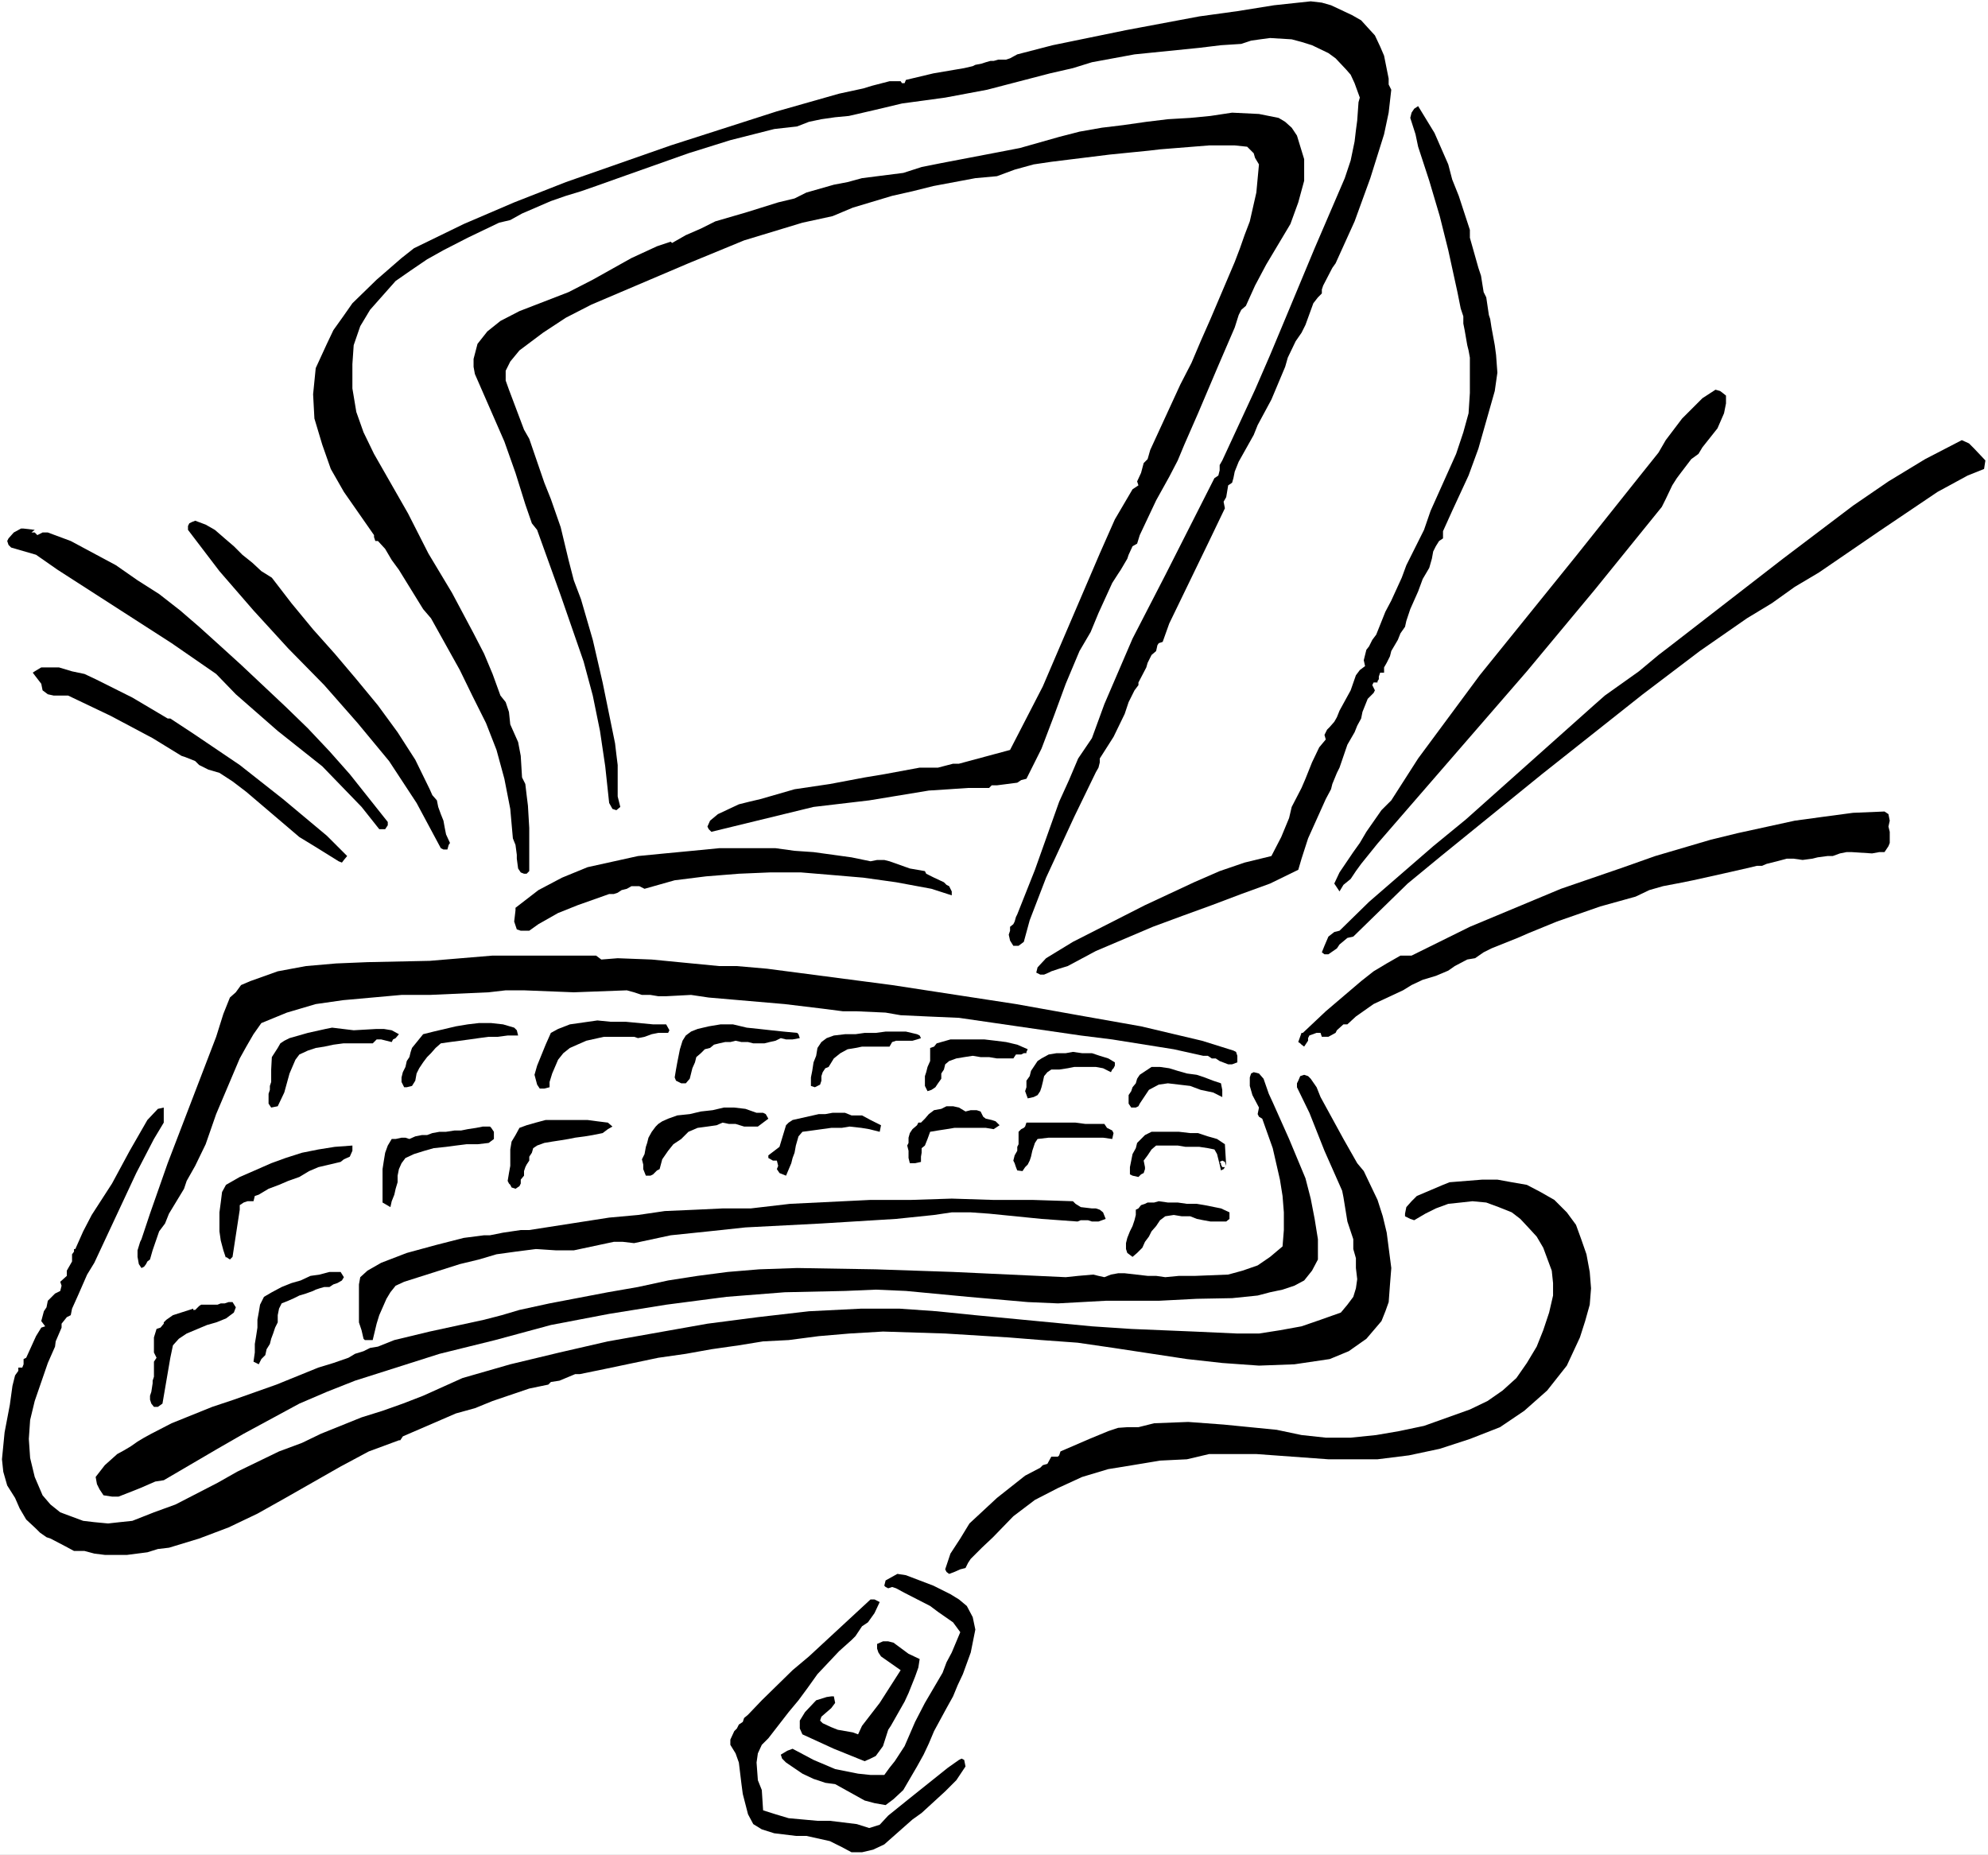 <?xml version="1.0" encoding="UTF-8" standalone="no"?>
<svg
   version="1.0"
   width="129.766mm"
   height="121.089mm"
   id="svg38"
   sodipodi:docname="Computer 54.wmf"
   xmlns:inkscape="http://www.inkscape.org/namespaces/inkscape"
   xmlns:sodipodi="http://sodipodi.sourceforge.net/DTD/sodipodi-0.dtd"
   xmlns="http://www.w3.org/2000/svg"
   xmlns:svg="http://www.w3.org/2000/svg">
  <rect width="100%" height="100%" fill="#808080" stroke="none"/>
  <sodipodi:namedview
     id="namedview38"
     pagecolor="#ffffff"
     bordercolor="#000000"
     borderopacity="0.25"
     inkscape:showpageshadow="2"
     inkscape:pageopacity="0.0"
     inkscape:pagecheckerboard="0"
     inkscape:deskcolor="#d1d1d1"
     inkscape:document-units="mm" />
  <defs
     id="defs1">
    <pattern
       id="WMFhbasepattern"
       patternUnits="userSpaceOnUse"
       width="6"
       height="6"
       x="0"
       y="0" />
  </defs>
  <path
     style="fill:#ffffff;fill-opacity:1;fill-rule:evenodd;stroke:none"
     d="M 0,457.66 H 490.455 V 0 H 0 Z"
     id="path1" />
  <path
     style="fill:#000000;fill-opacity:1;fill-rule:evenodd;stroke:none"
     d="m 4.525,337.427 h 0.97 l 0.323,-0.808 v -1.293 l 0.646,-0.323 2.424,-5.333 1.293,-2.101 0.97,-0.323 -0.97,-1.293 0.646,-2.424 0.646,-0.97 0.323,-1.616 1.778,-1.778 1.293,-0.646 0.323,-1.293 -0.323,-0.97 1.616,-1.454 v -1.293 l 1.293,-2.262 v -0.808 -0.97 l 0.485,-0.646 v -0.646 h 0.323 l 1.939,-4.363 2.101,-4.04 5.01,-7.757 4.363,-8.08 4.363,-7.595 2.586,-2.747 1.454,-0.323 v 3.717 l -2.424,4.04 -4.363,8.403 -10.342,22.14 -1.778,2.909 -2.262,5.171 -1.454,3.232 -0.323,1.616 -0.97,0.485 -1.293,1.616 v 0.97 l -1.454,3.394 -0.162,1.293 -1.778,4.04 -3.232,9.373 -1.131,4.686 -0.323,4.686 0.323,4.686 1.131,4.686 1.939,4.525 1.939,2.262 2.424,1.939 2.586,0.97 3.07,1.131 2.747,0.323 3.394,0.323 2.909,-0.323 3.07,-0.323 5.333,-2.101 5.333,-1.939 10.342,-5.333 4.848,-2.747 10.342,-5.01 5.656,-2.101 4.686,-2.262 10.019,-4.04 5.171,-1.616 5.01,-1.778 5.01,-1.939 9.696,-4.363 11.797,-3.394 12.12,-2.909 11.958,-2.747 24.563,-4.363 12.443,-1.616 12.605,-1.454 12.928,-0.646 h 9.373 l 9.211,0.646 9.534,0.97 28.765,2.747 9.696,0.646 15.514,0.646 10.666,0.485 h 5.333 l 5.171,-0.808 5.333,-0.97 4.686,-1.616 5.01,-1.778 1.616,-1.939 1.454,-1.939 0.646,-2.101 0.323,-2.262 -0.323,-2.747 v -2.424 l -0.646,-2.262 v -2.424 l -1.454,-4.363 -0.97,-5.979 -0.323,-1.616 -4.363,-9.858 -3.717,-9.373 -3.07,-6.303 v -0.97 l 0.323,-0.646 0.485,-1.131 0.97,-0.323 0.97,0.323 0.646,0.646 1.454,2.101 0.97,2.424 5.656,10.343 3.394,5.979 1.616,1.939 1.616,3.394 1.778,3.717 1.293,4.04 0.97,4.04 1.131,8.727 -0.323,4.04 -0.323,4.363 -0.808,2.262 -0.97,2.424 -3.717,4.363 -4.363,3.07 -4.686,1.939 -8.726,1.293 -8.726,0.323 -9.05,-0.646 -8.726,-0.97 -18.099,-2.747 -8.888,-1.293 -8.888,-0.646 -8.08,-0.646 -15.675,-0.97 -15.352,-0.485 -8.242,0.485 -7.595,0.646 -7.434,0.97 -6.302,0.323 -5.979,0.97 -6.787,0.97 -6.302,1.131 -6.787,0.97 -13.09,2.747 -6.302,1.293 h -1.131 l -3.878,1.616 -2.101,0.323 -0.646,0.646 -4.686,0.97 -9.05,3.07 -4.363,1.778 -4.686,1.293 -13.09,5.656 -0.646,0.97 h -0.323 l -7.434,2.747 -6.949,3.717 -13.898,7.919 -6.626,3.717 -7.11,3.394 -7.272,2.747 -7.434,2.262 -2.747,0.323 -2.586,0.808 -5.01,0.646 h -5.494 l -2.586,-0.323 -2.424,-0.646 h -1.616 -0.97 l -2.101,-1.131 -3.717,-1.939 -0.97,-0.323 L 9.858,378.151 8.888,377.182 6.464,374.919 4.848,372.172 3.717,369.586 1.778,366.516 l -0.97,-3.394 -0.323,-3.07 0.646,-6.626 1.293,-6.787 0.646,-4.686 0.323,-1.293 0.323,-1.293 0.808,-1.131 z"
     id="path2" />
  <path
     style="fill:#000000;fill-opacity:1;fill-rule:evenodd;stroke:none"
     d="m 5.818,130.414 2.747,0.323 -0.808,0.646 h 0.808 l 0.646,0.646 1.293,-0.646 h 1.293 l 5.656,2.101 11.15,5.979 5.333,3.717 5.333,3.394 5.171,4.04 4.686,4.04 5.01,4.525 5.333,4.848 10.989,10.343 5.494,5.333 5.333,5.656 5.01,5.656 9.373,11.797 V 203.62 l -0.646,0.97 h -1.454 l -4.363,-5.495 -9.696,-10.019 -10.989,-8.727 -10.342,-9.05 -4.848,-5.01 -10.989,-7.595 -28.118,-18.1 -5.333,-3.717 -6.141,-1.778 -0.646,-0.646 -0.323,-0.97 0.323,-0.646 1.293,-1.454 1.778,-0.97 z"
     id="path3" />
  <path
     style="fill:#000000;fill-opacity:1;fill-rule:evenodd;stroke:none"
     d="m 17.776,165.643 3.07,0.646 2.747,1.293 9.05,4.525 8.726,5.171 h 0.646 l 5.656,3.717 11.474,7.757 10.666,8.403 10.827,9.05 5.01,5.01 -0.808,0.97 -0.485,0.646 -0.808,-0.323 -5.979,-3.717 -3.717,-2.262 -13.09,-11.151 -3.394,-2.586 -3.232,-2.101 -2.747,-0.808 -2.262,-1.131 -0.97,-0.97 -2.424,-0.97 -0.97,-0.323 -7.11,-4.363 -10.342,-5.495 -10.504,-5.01 h -0.97 -2.586 l -1.454,-0.323 -1.293,-0.97 -0.323,-1.616 -1.616,-2.101 -0.485,-0.646 0.485,-0.323 1.616,-0.97 h 1.939 1.454 0.97 z"
     id="path4" />
  <path
     style="fill:#000000;fill-opacity:1;fill-rule:evenodd;stroke:none"
     d="m 37.33,353.749 5.01,-2.586 10.019,-4.04 5.333,-1.778 10.504,-3.717 10.342,-4.202 3.717,-1.131 3.717,-1.293 1.616,-0.97 2.101,-0.646 1.616,-0.808 1.939,-0.323 4.04,-1.616 8.726,-2.101 13.413,-2.909 4.363,-1.131 4.363,-1.293 7.434,-1.616 14.382,-2.747 7.434,-1.293 7.434,-1.616 7.272,-1.131 7.434,-0.97 7.757,-0.646 9.373,-0.323 19.392,0.323 19.069,0.646 27.795,1.293 3.07,-0.323 3.717,-0.323 1.293,0.323 1.454,0.323 1.616,-0.646 1.778,-0.323 h 1.616 l 5.656,0.646 h 2.101 l 2.262,0.323 3.394,-0.323 h 4.04 l 8.08,-0.323 3.555,-0.97 3.717,-1.293 3.07,-2.101 3.07,-2.586 0.323,-4.04 v -4.363 l -0.323,-4.04 -0.646,-4.04 -1.778,-7.757 -2.586,-7.272 -0.808,-0.485 -0.323,-0.646 0.323,-1.616 -1.616,-3.07 -0.646,-2.262 v -2.101 l 0.323,-0.97 0.646,-0.323 1.293,0.323 1.131,1.293 1.293,3.717 0.97,2.101 4.04,9.05 4.04,9.696 1.293,5.01 0.97,5.01 0.808,5.01 v 5.01 l -1.454,2.747 -1.939,2.424 -2.424,1.293 -2.909,0.97 -3.07,0.646 -3.07,0.808 -6.302,0.646 -8.726,0.162 -9.373,0.485 h -13.09 l -11.797,0.646 -7.434,-0.323 -14.706,-1.293 -15.352,-1.454 -7.434,-0.323 -7.595,0.323 -14.867,0.323 -14.382,1.131 -14.867,1.939 -14.059,2.262 -14.382,2.747 -13.736,3.717 -13.736,3.394 -20.846,6.626 -6.949,2.747 -6.787,2.909 -13.736,7.434 -6.464,3.717 -13.251,7.757 -2.101,0.323 -3.717,1.616 -1.616,0.646 -3.717,1.454 h -1.616 l -2.101,-0.323 -0.97,-1.454 -0.646,-1.293 -0.323,-1.778 2.262,-2.909 3.07,-2.747 1.778,-0.97 1.616,-0.97 1.616,-1.131 1.616,-0.97 z"
     id="path5" />
  <path
     style="fill:#000000;fill-opacity:1;fill-rule:evenodd;stroke:none"
     d="m 53.328,255.818 1.778,-5.656 1.616,-4.04 1.454,-1.293 1.293,-1.778 2.262,-0.97 6.787,-2.424 6.949,-1.293 7.434,-0.646 7.757,-0.323 15.352,-0.323 15.514,-1.293 h 25.533 l 1.293,0.97 4.04,-0.323 8.403,0.323 16.645,1.616 h 4.363 l 7.434,0.646 30.866,4.04 30.542,4.686 15.352,2.747 15.514,2.747 15.029,3.555 7.757,2.424 0.646,0.323 0.323,0.97 v 1.616 l -1.293,0.485 h -0.97 l -2.101,-0.808 -0.97,-0.646 h -0.97 l -0.97,-0.646 h -1.131 l -7.272,-1.616 -15.19,-2.424 -7.757,-0.97 -30.058,-4.363 -7.434,-0.323 -6.949,-0.323 -3.717,-0.646 -7.11,-0.323 h -3.394 l -5.01,-0.646 -9.373,-1.131 -18.746,-1.616 -4.363,-0.646 -6.141,0.323 h -1.939 l -1.939,-0.323 h -2.101 l -1.939,-0.646 -1.778,-0.485 -13.09,0.485 -12.282,-0.485 h -4.525 l -4.202,0.485 -14.544,0.646 h -6.949 l -14.382,1.293 -6.787,0.97 -7.11,2.101 -6.302,2.586 -1.939,2.747 -1.778,3.07 -1.616,2.909 -5.818,13.736 -2.586,7.434 -2.586,5.333 -2.101,3.717 -0.646,1.939 -3.717,6.141 -0.97,2.424 -1.454,1.939 -1.616,4.686 -0.646,2.262 -0.646,0.485 -0.323,0.646 -0.485,0.646 -0.646,0.323 -0.646,-0.97 -0.323,-1.778 v -1.616 l 0.646,-2.101 0.323,-0.646 2.101,-6.303 4.363,-12.443 z"
     id="path6" />
  <path
     style="fill:#000000;fill-opacity:1;fill-rule:evenodd;stroke:none"
     d="m 38.622,335.003 -0.646,-1.293 v -1.131 -0.97 -0.97 -0.646 l 0.646,-2.101 0.97,-0.323 0.808,-0.97 v -0.323 l 0.646,-0.646 1.616,-1.131 4.04,-1.293 0.97,-0.323 v 0.323 h 0.485 l 0.97,-0.97 0.485,-0.323 h 2.101 0.97 0.97 l 0.808,-0.323 h 0.97 l 0.97,-0.323 h 0.97 l 0.808,1.293 -0.485,1.293 -1.939,1.454 -2.424,0.97 -2.262,0.646 -5.01,2.101 -1.939,1.293 -1.454,1.616 -0.646,3.07 -1.939,11.312 -1.131,0.808 h -0.97 l -0.646,-0.808 -0.323,-0.97 v -0.97 l 0.323,-0.97 0.323,-2.101 v -0.646 l 0.323,-0.97 v -2.747 -0.97 z"
     id="path7" />
  <path
     style="fill:#000000;fill-opacity:1;fill-rule:evenodd;stroke:none"
     d="m 48.157,128.475 2.586,0.97 2.262,1.293 2.424,2.101 2.262,1.939 2.101,2.101 2.424,1.939 2.262,2.101 2.586,1.616 4.848,6.303 5.333,6.464 5.333,5.979 5.333,6.303 5.333,6.464 4.848,6.626 4.363,6.787 3.555,7.272 0.646,1.454 1.131,1.293 0.323,1.616 0.646,1.778 0.646,1.616 0.323,1.778 0.323,1.616 0.97,2.101 -0.323,0.485 -0.323,1.131 h -0.97 l -0.646,-0.323 -5.979,-11.151 -6.787,-10.343 -7.757,-9.373 -8.242,-9.373 -8.888,-9.05 -8.565,-9.373 -8.403,-9.696 -7.757,-10.181 v -0.97 l 0.323,-0.646 0.646,-0.323 z"
     id="path8" />
  <path
     style="fill:#000000;fill-opacity:1;fill-rule:evenodd;stroke:none"
     d="m 55.752,292.34 3.394,-1.939 3.717,-1.616 4.04,-1.778 3.555,-1.293 4.04,-1.293 4.04,-0.808 4.04,-0.646 4.363,-0.323 v 1.293 l -0.646,1.454 -1.454,0.646 -0.808,0.646 -2.747,0.646 -2.747,0.646 -2.262,0.97 -2.424,1.454 -2.747,0.97 -2.262,0.97 -2.586,0.97 -2.424,1.454 -0.97,0.323 -0.323,1.293 h -1.454 l -0.97,0.323 -0.97,0.646 v 1.131 l -1.778,11.635 -0.323,0.323 -0.323,0.323 -0.97,-0.646 v 0.323 l -0.646,-1.939 -0.646,-2.424 -0.323,-2.262 v -2.424 -2.262 l 0.323,-2.424 0.323,-2.586 z"
     id="path9" />
  <path
     style="fill:#000000;fill-opacity:1;fill-rule:evenodd;stroke:none"
     d="m 65.125,319.974 1.939,-1.131 2.424,-1.293 2.424,-0.97 2.262,-0.646 2.424,-1.131 2.262,-0.323 2.424,-0.646 h 2.747 l 0.808,1.293 -0.485,0.808 -1.131,0.646 -0.97,0.323 -0.97,0.646 H 79.992 l -1.131,0.323 -0.97,0.323 -0.646,0.323 -1.778,0.646 -1.616,0.485 -1.293,0.646 -1.454,0.646 -1.616,0.646 -0.646,1.293 -0.323,1.616 v 1.778 l -0.646,1.293 -0.485,1.454 -0.485,1.293 -0.323,1.293 -0.808,1.293 -0.323,1.454 -0.97,0.97 -0.646,1.293 -1.293,-0.646 0.323,-2.262 v -2.101 l 0.323,-1.939 0.323,-2.101 v -1.939 l 0.323,-1.778 0.323,-1.939 z"
     id="path10" />
  <path
     style="fill:#000000;fill-opacity:1;fill-rule:evenodd;stroke:none"
     d="m 71.427,256.141 4.525,-1.293 4.363,-0.97 1.616,-0.323 5.333,0.646 5.656,-0.323 h 1.778 l 1.939,0.323 1.778,0.97 -0.808,0.97 -0.646,0.323 -0.323,0.646 -1.293,-0.323 -1.293,-0.323 h -1.131 l -0.97,0.97 h -7.272 l -2.424,0.323 -2.262,0.485 -2.101,0.323 -1.939,0.646 -2.101,0.97 -0.97,1.293 -1.454,3.394 -1.293,4.686 -1.616,3.394 -1.616,0.323 -0.646,-0.97 v -0.97 -1.454 l 0.323,-0.97 v -0.97 l 0.323,-0.97 v -3.07 l 0.162,-3.07 1.454,-2.262 0.646,-1.131 0.97,-0.646 z"
     id="path11" />
  <path
     style="fill:#000000;fill-opacity:1;fill-rule:evenodd;stroke:none"
     d="m 102.131,61.248 12.282,-5.979 12.443,-5.333 12.766,-5.01 25.856,-9.05 26.179,-8.403 15.352,-4.363 5.979,-1.293 2.101,-0.646 4.363,-1.131 h 2.747 l 0.323,0.485 h 0.646 l 0.323,-0.808 6.787,-1.616 7.595,-1.293 2.101,-0.485 0.646,-0.323 1.616,-0.323 0.97,-0.323 1.131,-0.323 h 0.808 l 1.131,-0.323 h 1.939 l 0.97,-0.323 1.778,-0.97 8.726,-2.262 18.099,-3.717 18.099,-3.394 9.373,-1.293 9.05,-1.454 9.05,-0.97 2.747,0.323 2.262,0.646 5.171,2.424 2.262,1.293 1.616,1.778 1.778,1.939 1.293,2.747 0.97,2.262 1.131,5.656 v 1.454 l 0.646,1.293 -0.646,5.656 -1.131,5.333 -3.394,10.827 -3.878,10.666 -4.686,10.343 -0.808,1.131 -2.262,4.363 -0.323,0.97 v 0.97 l -0.97,0.97 -1.131,1.454 -1.939,5.333 -0.97,1.939 -1.454,2.101 -1.939,4.04 -0.646,2.262 -3.394,8.08 -3.394,6.303 -0.97,2.424 -3.717,6.626 -0.97,2.424 -0.323,1.616 -0.323,1.131 -0.97,0.646 -0.485,2.909 -0.646,1.131 0.323,1.616 -3.878,8.08 -9.858,20.362 -1.616,4.525 -0.97,0.323 -0.323,0.485 -0.323,1.454 -1.131,0.97 -0.97,1.939 -0.323,1.131 -1.939,3.717 v 0.646 l -0.97,1.293 -1.454,2.909 -0.97,2.909 -2.747,5.656 -3.394,5.333 v 0.97 l -0.323,1.293 -0.646,1.131 -5.333,10.989 -6.949,15.029 -4.04,10.504 -1.454,5.333 -1.293,0.97 h -1.293 l -0.808,-1.293 -0.323,-1.454 0.323,-0.97 v -0.97 l 0.808,-0.646 0.323,-0.646 0.323,-1.131 0.323,-0.646 4.363,-10.989 5.979,-16.807 2.424,-5.333 2.262,-5.333 3.394,-5.01 3.07,-8.403 6.949,-16.16 8.08,-15.675 12.12,-23.917 0.97,-0.646 0.323,-1.293 v -1.293 l 0.646,-1.131 8.08,-17.453 3.717,-8.565 3.717,-8.888 7.272,-17.453 7.434,-17.292 1.454,-4.363 0.97,-4.686 0.323,-2.747 0.323,-2.424 0.323,-4.525 0.323,-1.131 -1.293,-3.555 -0.97,-2.101 -1.131,-1.293 -2.586,-2.747 -1.778,-1.293 -4.04,-1.939 -2.586,-0.808 -2.424,-0.646 -5.333,-0.323 -2.424,0.323 -2.262,0.323 -2.424,0.808 -5.01,0.323 -5.333,0.646 -15.998,1.616 -10.504,1.939 -4.686,1.454 -5.656,1.293 -15.514,4.04 -10.342,1.939 -10.666,1.454 -6.787,1.616 -6.302,1.454 -3.394,0.323 -3.394,0.485 -3.07,0.646 -2.909,1.131 -5.656,0.646 -10.827,2.747 -10.342,3.232 -15.514,5.495 -7.272,2.586 -3.717,1.293 -3.717,1.131 -3.717,1.293 -7.11,3.07 -2.909,1.616 -2.747,0.646 -3.717,1.778 -4.04,1.939 -5.979,3.07 -4.04,2.262 -4.04,2.747 -3.717,2.586 -6.302,7.111 -2.424,4.04 -1.616,4.686 -0.323,4.686 v 5.979 l 0.97,5.818 1.778,5.01 2.586,5.333 8.403,14.706 5.01,9.858 5.818,9.696 5.333,10.019 2.586,5.01 2.101,5.01 1.939,5.333 1.293,1.616 0.808,2.424 0.323,3.07 1.939,4.363 0.646,3.394 0.323,5.333 0.808,1.616 0.323,2.747 0.323,2.586 0.323,5.495 v 10.666 l -0.646,0.646 h -0.646 l -0.808,-0.323 -0.646,-0.97 -0.323,-2.424 v -0.97 l -0.323,-2.424 -0.646,-1.616 -0.646,-7.272 -1.454,-7.434 -1.939,-7.111 -2.586,-6.626 -3.394,-6.787 -3.07,-6.303 -7.11,-12.767 -1.939,-2.262 -5.979,-9.696 -1.778,-2.424 -1.616,-2.747 -1.778,-1.939 h -0.646 l -0.323,-0.97 v -0.485 l -3.717,-5.333 -3.717,-5.333 -3.232,-5.656 -2.101,-5.979 -1.939,-6.464 -0.323,-5.979 0.646,-6.464 2.747,-5.979 1.616,-3.394 2.424,-3.394 2.262,-3.232 5.979,-5.818 6.141,-5.333 z"
     id="path12" />
  <path
     style="fill:#000000;fill-opacity:1;fill-rule:evenodd;stroke:none"
     d="m 90.657,313.51 3.394,-1.939 6.302,-2.424 7.11,-1.939 6.949,-1.778 5.01,-0.646 h 1.454 l 1.616,-0.323 1.616,-0.323 4.363,-0.646 h 2.101 l 19.715,-3.07 7.11,-0.646 6.626,-0.97 7.434,-0.323 6.787,-0.323 h 6.949 l 9.696,-1.131 19.877,-0.97 h 10.019 l 10.019,-0.323 10.181,0.323 h 9.696 l 10.019,0.323 0.646,0.646 1.293,0.808 2.747,0.323 h 0.97 l 0.97,0.323 0.808,0.646 0.646,1.616 -1.778,0.646 h -1.616 l -0.97,-0.323 h -1.778 l -0.808,0.323 -8.888,-0.646 -12.928,-1.293 -4.525,-0.323 h -4.686 l -4.363,0.646 -9.373,0.97 -18.422,1.131 -18.746,0.97 -9.05,0.97 -9.373,0.97 -9.05,1.939 -2.747,-0.323 h -2.262 l -9.858,2.101 h -4.363 l -5.01,-0.323 -5.01,0.646 -4.686,0.646 -4.363,1.293 -4.686,1.131 -13.736,4.363 -2.101,0.97 -1.293,1.616 -0.97,1.616 -1.778,4.04 -0.646,2.101 -0.97,4.04 h -0.646 -0.646 -0.646 l -0.323,-0.323 -0.485,-2.101 -0.646,-1.939 v -3.394 -5.979 l 0.323,-1.778 z"
     id="path13" />
  <path
     style="fill:#000000;fill-opacity:1;fill-rule:evenodd;stroke:none"
     d="m 96.637,281.028 h 0.97 l 1.454,-0.323 h 0.97 l 0.97,0.323 1.454,-0.646 1.616,-0.323 h 1.293 l 1.293,-0.485 1.778,-0.323 h 1.616 l 2.101,-0.323 h 1.616 l 1.616,-0.323 2.101,-0.323 1.616,-0.323 h 1.778 l 0.323,0.323 0.646,0.97 v 0.808 0.97 l -1.293,0.97 -2.747,0.323 h -2.747 l -2.586,0.323 -2.424,0.323 -3.07,0.323 -2.262,0.646 -2.586,0.808 -2.101,0.97 -0.97,1.293 -0.646,1.454 -0.323,1.616 v 1.616 l -0.485,1.616 -0.323,1.454 -0.646,1.616 -0.323,1.454 -1.939,-1.131 v -2.262 -2.101 -1.939 -1.939 l 0.323,-2.101 0.323,-1.939 0.646,-1.778 z"
     id="path14" />
  <path
     style="fill:#000000;fill-opacity:1;fill-rule:evenodd;stroke:none"
     d="m 104.393,255.171 2.586,-0.646 2.747,-0.646 2.747,-0.646 2.909,-0.485 2.747,-0.323 h 3.07 l 2.909,0.323 2.747,0.808 0.646,0.646 0.323,1.293 h -2.586 l -2.424,0.323 h -2.262 l -2.424,0.323 -2.262,0.323 -2.424,0.323 -2.424,0.323 -2.262,0.323 -1.293,1.131 -1.131,1.293 -0.97,0.97 -0.97,1.293 -0.97,1.454 -0.646,1.293 -0.323,1.778 -0.808,1.293 -1.293,0.323 h -0.646 l -0.646,-1.293 v -1.131 l 0.323,-1.293 0.646,-1.293 0.323,-1.454 0.646,-0.97 0.323,-1.293 0.323,-0.97 z"
     id="path15" />
  <path
     style="fill:#000000;fill-opacity:1;fill-rule:evenodd;stroke:none"
     d="m 140.269,72.075 5.979,-3.07 9.534,-5.333 6.302,-2.909 3.394,-1.131 0.323,0.323 3.394,-1.939 3.717,-1.616 3.555,-1.778 7.757,-2.262 7.757,-2.424 4.04,-0.97 2.909,-1.454 6.787,-1.939 3.394,-0.646 3.555,-0.97 10.181,-1.293 4.525,-1.454 4.848,-0.97 14.382,-2.747 5.01,-0.97 9.696,-2.747 5.01,-1.293 5.494,-0.97 5.333,-0.646 5.656,-0.808 5.333,-0.646 5.494,-0.323 5.01,-0.485 5.333,-0.808 6.626,0.323 4.848,0.97 1.616,0.97 1.616,1.454 1.293,1.939 1.778,5.818 v 5.333 l -1.454,5.333 -1.939,5.333 -5.979,10.019 -2.747,5.171 -2.262,5.01 -1.131,0.97 -0.646,1.293 -0.97,3.07 -4.04,9.373 -5.01,11.797 -3.394,7.757 -1.616,3.878 -2.101,4.04 -3.232,5.818 -4.04,8.565 -0.646,2.101 -1.131,0.646 -0.97,2.101 -0.323,0.97 -1.616,2.747 -0.646,0.97 -1.454,2.262 -3.394,7.434 -1.939,4.686 -2.747,4.686 -3.394,8.08 -2.909,7.919 -3.07,8.08 -3.717,7.434 -1.293,0.323 -0.97,0.646 -5.01,0.646 h -1.293 l -0.646,0.646 h -5.171 l -4.686,0.323 -5.01,0.323 -14.706,2.424 -13.736,1.616 -25.21,6.141 -0.646,-0.646 -0.323,-0.646 0.646,-1.454 1.939,-1.616 5.171,-2.424 2.586,-0.646 2.747,-0.646 8.403,-2.424 8.726,-1.293 8.565,-1.616 4.848,-0.808 4.363,-0.808 4.363,-0.808 h 4.525 l 3.717,-0.97 h 1.454 l 12.605,-3.394 8.08,-15.675 14.059,-32.805 3.717,-8.403 4.363,-7.434 1.454,-0.97 -0.323,-0.97 0.97,-2.101 0.646,-2.424 0.97,-0.97 0.646,-2.262 7.434,-16.16 2.747,-5.333 2.262,-5.333 2.424,-5.495 5.979,-14.059 1.293,-3.394 1.131,-3.232 1.293,-3.394 1.616,-7.111 0.646,-6.949 -0.97,-1.616 -0.323,-1.131 -0.646,-0.646 -0.97,-0.97 -3.07,-0.323 h -6.302 l -12.12,0.97 -2.747,0.323 -9.696,0.97 -14.382,1.778 -4.363,0.646 -4.686,1.293 -4.363,1.616 -5.333,0.485 -10.342,1.939 -5.171,1.293 -5.01,1.131 -9.696,2.909 -5.01,2.101 -7.434,1.616 -14.382,4.363 -13.736,5.656 -23.917,10.181 -6.302,3.232 -5.656,3.717 -5.818,4.363 -2.262,2.747 -1.131,2.262 v 2.424 l 0.808,2.262 3.717,9.858 1.293,2.262 3.717,10.827 1.616,4.04 2.424,6.949 1.939,8.08 1.293,5.01 1.778,4.686 2.909,10.019 2.424,10.504 3.07,15.029 0.323,2.747 0.323,2.586 v 7.757 l 0.646,2.586 -0.97,0.808 -0.97,-0.323 -0.808,-1.454 -0.97,-9.05 -1.293,-8.727 -1.778,-8.727 -2.262,-8.403 -5.656,-16.322 -5.818,-16.16 -1.293,-1.616 -1.616,-4.686 -2.424,-7.757 -2.747,-7.757 -7.272,-16.645 -0.323,-1.778 v -1.939 l 0.97,-3.717 2.424,-3.07 3.232,-2.586 4.686,-2.424 z"
     id="path16" />
  <path
     style="fill:#000000;fill-opacity:1;fill-rule:evenodd;stroke:none"
     d="m 129.926,277.634 2.262,-0.646 2.424,-0.646 h 2.586 2.747 2.262 2.747 l 2.424,0.323 2.586,0.323 1.131,0.97 -1.131,0.646 -1.293,0.97 -2.424,0.485 -1.939,0.323 -2.424,0.323 -1.616,0.323 -1.939,0.323 -2.101,0.323 -1.939,0.323 -1.778,0.646 -0.97,0.646 -0.323,1.131 -0.646,0.97 v 0.97 l -0.646,0.97 -0.323,0.646 -0.323,0.97 v 1.131 l -0.808,0.97 v 0.97 l -0.323,0.646 -0.97,0.646 -0.97,-0.323 -0.323,-0.646 -0.323,-0.323 -0.323,-0.646 0.323,-1.939 0.323,-1.778 v -1.939 -2.101 l 0.323,-1.939 0.97,-1.616 0.97,-1.778 z"
     id="path17" />
  <path
     style="fill:#000000;fill-opacity:1;fill-rule:evenodd;stroke:none"
     d="m 127.179,223.982 5.656,-4.363 5.818,-3.07 6.302,-2.586 12.443,-2.747 6.626,-0.646 6.787,-0.646 6.626,-0.646 h 13.898 l 4.686,0.646 4.686,0.323 9.373,1.293 4.686,0.97 1.616,-0.323 h 1.778 l 1.293,0.323 5.01,1.778 3.717,0.646 0.323,0.646 1.939,0.97 2.424,1.131 0.646,0.646 0.646,0.323 0.646,1.293 v 0.97 l -5.01,-1.616 -8.726,-1.616 -8.08,-1.131 -7.595,-0.646 -7.757,-0.646 h -7.757 l -7.595,0.323 -8.08,0.646 -7.757,0.97 -7.434,2.101 -1.293,-0.646 h -1.293 -0.646 l -1.131,0.646 -1.293,0.323 -0.97,0.646 -0.97,0.323 h -1.131 l -7.757,2.747 -4.848,1.939 -4.848,2.747 -2.262,1.616 h -2.101 l -0.97,-0.323 -0.646,-1.939 0.323,-2.747 z"
     id="path18" />
  <path
     style="fill:#000000;fill-opacity:1;fill-rule:evenodd;stroke:none"
     d="m 137.683,253.879 2.909,-1.131 6.787,-0.97 3.232,0.323 h 3.717 l 6.787,0.646 h 3.232 l 0.808,1.454 -0.323,0.646 h -1.131 -0.323 -0.646 -0.323 l -1.616,0.323 -1.778,0.646 -1.616,0.323 -0.97,-0.323 h -4.686 -2.747 l -4.363,0.97 -4.04,1.778 -1.616,1.293 -1.293,1.616 -1.454,3.394 -0.646,2.101 v 1.293 l -1.293,0.323 h -1.131 l -0.646,-0.97 -0.646,-2.424 0.646,-2.262 2.101,-5.171 1.293,-2.909 z"
     id="path19" />
  <path
     style="fill:#000000;fill-opacity:1;fill-rule:evenodd;stroke:none"
     d="m 164.832,276.018 2.262,-0.808 3.07,-0.323 2.747,-0.646 2.909,-0.323 2.747,-0.646 h 2.586 l 2.747,0.323 2.747,0.97 h 0.646 0.97 l 0.646,0.323 0.646,1.131 -1.293,0.97 -1.293,0.97 h -1.778 -1.616 l -2.101,-0.646 h -1.616 l -1.616,-0.323 -1.454,0.646 -2.262,0.323 -2.424,0.323 -2.262,0.97 -1.778,1.778 -1.939,1.293 -1.293,1.616 -1.454,2.101 -0.646,2.424 -0.646,0.323 -0.97,0.97 -0.646,0.323 h -1.131 l -0.646,-1.616 v -1.131 l -0.323,-1.293 0.646,-1.293 0.323,-1.778 0.323,-0.97 0.323,-1.293 0.808,-1.454 0.97,-1.293 0.646,-0.646 0.97,-0.646 z"
     id="path20" />
  <path
     style="fill:#000000;fill-opacity:1;fill-rule:evenodd;stroke:none"
     d="m 172.104,253.879 2.747,-0.646 2.909,-0.485 h 3.07 l 3.394,0.808 3.07,0.323 2.909,0.323 3.07,0.323 3.394,0.323 0.323,0.323 0.323,0.97 -1.778,0.323 h -1.616 l -1.293,-0.323 -1.293,0.646 -1.454,0.323 -1.293,0.323 h -1.293 -1.454 l -1.293,-0.323 h -1.616 l -1.454,-0.323 -1.293,0.323 h -1.293 l -1.454,0.323 -1.293,0.323 -0.97,0.808 -1.293,0.323 -0.97,0.97 -1.131,0.97 -0.323,1.293 -0.646,1.454 -0.323,1.293 -0.323,1.293 -0.97,1.131 h -1.131 l -0.646,-0.323 -0.646,-0.323 -0.323,-0.808 0.323,-1.939 0.323,-1.778 0.323,-1.616 0.323,-1.616 0.646,-2.101 0.808,-1.293 1.293,-0.97 z"
     id="path21" />
  <path
     style="fill:#000000;fill-opacity:1;fill-rule:evenodd;stroke:none"
     d="m 184.547,423.077 3.394,-3.555 7.595,-7.434 4.04,-3.394 15.19,-14.059 h 0.97 l 1.293,0.646 -1.293,2.747 -1.616,2.262 -1.454,0.97 -1.616,2.424 -0.97,0.97 -3.07,2.747 -5.333,5.656 -2.424,3.394 -2.262,3.07 -2.424,2.909 -5.01,6.464 -1.616,1.616 -0.97,2.101 -0.323,2.262 0.323,4.363 0.97,2.424 0.323,5.01 3.07,0.97 3.232,0.97 7.11,0.646 h 3.07 l 6.626,0.808 3.07,0.97 2.586,-0.808 2.101,-2.262 5.01,-4.04 9.696,-7.757 2.747,-1.939 0.646,-0.323 0.646,0.323 0.323,1.616 -2.262,3.394 -2.747,2.747 -5.818,5.333 -2.262,1.616 -6.949,6.141 -2.747,1.293 -2.747,0.646 h -2.586 l -2.424,-1.293 -2.909,-1.454 -5.818,-1.293 h -2.586 l -5.333,-0.646 -3.07,-0.97 -2.101,-1.293 -1.293,-2.424 -1.293,-5.01 -0.323,-2.424 -0.646,-5.333 -0.808,-2.262 -1.293,-2.101 v -1.293 l 0.97,-2.101 0.646,-0.646 0.485,-0.97 0.97,-0.646 0.323,-0.97 z"
     id="path22" />
  <path
     style="fill:#000000;fill-opacity:1;fill-rule:evenodd;stroke:none"
     d="m 192.304,282.967 1.616,-5.333 0.646,-0.646 0.97,-0.646 6.464,-1.454 h 1.616 l 1.778,-0.323 h 1.616 1.454 l 1.616,0.646 h 1.939 0.646 l 2.101,1.131 2.586,1.293 -0.323,1.616 -2.586,-0.646 -1.939,-0.323 -2.909,-0.323 -1.939,0.323 h -2.586 l -4.686,0.646 -2.424,0.323 -0.97,1.131 -0.646,2.262 -0.323,1.778 -0.485,1.293 -0.323,1.293 -1.293,3.07 -1.616,-0.646 -0.646,-0.97 0.323,-0.808 -0.323,-1.293 h -0.97 l -1.131,-0.646 V 285.068 Z"
     id="path23" />
  <path
     style="fill:#000000;fill-opacity:1;fill-rule:evenodd;stroke:none"
     d="m 195.536,431.48 5.171,2.747 5.333,2.262 5.656,1.131 3.07,0.323 h 3.394 l 1.293,-1.778 1.293,-1.616 2.424,-3.717 2.586,-5.979 2.424,-4.686 4.363,-7.434 0.97,-2.586 1.293,-2.424 2.101,-5.01 -1.778,-2.424 -3.717,-2.586 -1.939,-1.454 -6.302,-3.232 -2.101,-1.131 -0.97,-0.323 -0.97,0.323 -0.646,-0.323 -0.323,-0.323 0.323,-1.293 2.909,-1.616 2.101,0.323 6.787,2.586 4.202,2.101 2.101,1.293 1.939,1.616 1.454,2.747 0.646,3.07 -1.131,5.656 -1.939,5.333 -1.293,2.747 -1.131,2.747 -1.616,2.909 -3.07,5.656 -1.293,3.07 -1.293,2.747 -1.616,2.909 -3.394,5.818 -2.424,2.262 -1.939,1.454 -2.747,-0.485 -2.424,-0.646 -7.272,-4.04 -2.424,-0.323 -2.909,-0.97 -2.747,-1.293 -4.04,-2.747 -0.97,-0.97 -0.323,-0.97 1.616,-0.97 z"
     id="path24" />
  <path
     style="fill:#000000;fill-opacity:1;fill-rule:evenodd;stroke:none"
     d="m 203.939,418.714 1.131,-0.162 h 0.646 l 0.323,1.616 -0.97,1.293 -2.424,2.101 -0.323,0.97 0.646,0.646 2.101,0.97 1.616,0.646 3.717,0.646 1.293,0.485 0.97,-2.101 4.363,-5.656 5.171,-8.08 -4.848,-3.394 -0.646,-0.97 -0.323,-0.97 v -1.131 l 1.454,-0.646 h 1.293 l 1.293,0.323 3.717,2.747 2.747,1.293 -0.323,2.101 -0.808,2.262 -1.616,4.04 -0.97,2.101 -3.394,5.979 -0.646,0.97 -1.293,4.04 -1.778,2.424 -1.293,0.646 -1.454,0.646 -7.595,-3.07 -7.757,-3.555 -0.646,-1.454 v -0.97 -0.97 l 1.293,-2.101 2.747,-2.909 z"
     id="path25" />
  <path
     style="fill:#000000;fill-opacity:1;fill-rule:evenodd;stroke:none"
     d="m 205.717,255.495 2.747,-0.323 h 2.586 l 2.262,-0.323 h 2.747 l 2.424,-0.323 h 2.586 2.424 l 2.747,0.646 0.646,0.323 0.323,0.646 -0.97,0.323 -1.131,0.323 h -0.97 -0.97 -0.97 -1.131 l -0.97,0.323 -0.646,1.131 h -2.424 -1.939 -2.424 l -1.616,0.323 -1.939,0.323 -1.778,0.97 -1.616,1.293 -1.293,2.101 -0.808,0.323 -0.646,0.97 -0.323,0.97 v 1.131 l -0.323,0.97 -0.646,0.323 -0.646,0.323 -0.97,-0.323 v -2.101 l 0.323,-1.616 0.323,-2.101 0.646,-1.616 0.323,-1.939 0.97,-1.454 1.293,-0.97 z"
     id="path26" />
  <path
     style="fill:#000000;fill-opacity:1;fill-rule:evenodd;stroke:none"
     d="m 227.209,276.988 0.97,-0.97 0.97,-1.131 1.293,-0.97 1.778,-0.323 1.293,-0.646 h 1.616 l 1.454,0.323 1.616,0.97 1.293,-0.323 h 1.454 l 0.97,0.323 0.646,1.293 0.646,0.485 1.454,0.323 0.97,0.323 0.97,0.97 -1.454,0.97 -1.939,-0.323 h -1.939 -2.101 -1.616 -2.101 l -1.939,0.323 -2.101,0.323 -1.939,0.323 -0.646,1.778 -0.646,1.616 -0.808,0.646 v 1.131 l -0.162,0.97 v 1.293 l -1.454,0.323 h -1.293 l -0.323,-1.293 v -1.778 l -0.323,-1.293 0.323,-0.646 v -1.293 l 0.323,-1.131 0.646,-0.97 1.131,-0.97 0.323,-0.646 z"
     id="path27" />
  <path
     style="fill:#000000;fill-opacity:1;fill-rule:evenodd;stroke:none"
     d="m 232.219,257.111 2.262,-0.646 h 3.07 2.747 2.586 l 2.747,0.323 2.586,0.323 2.747,0.646 2.586,1.131 -0.323,0.646 v 0.323 h -0.646 l -0.646,0.323 h -1.293 l -0.646,0.97 h -1.939 -2.101 l -1.939,-0.323 h -2.101 l -1.939,-0.323 -2.101,0.323 -1.939,0.323 -1.778,0.646 -0.97,0.808 -0.323,1.293 -0.646,0.97 v 1.293 l -0.808,1.131 -0.646,0.97 -0.97,0.646 -0.97,0.323 -0.646,-1.293 v -1.293 -1.131 l 0.323,-0.97 0.323,-1.293 0.646,-1.454 v -0.97 -0.97 -1.293 l 0.97,-0.323 0.646,-0.808 z"
     id="path28" />
  <path
     style="fill:#000000;fill-opacity:1;fill-rule:evenodd;stroke:none"
     d="m 256.621,362.153 0.646,-0.646 1.131,-0.323 0.97,-1.778 h 0.646 0.97 l 0.323,-0.323 0.323,-0.97 7.11,-3.07 4.686,-1.939 2.424,-0.808 2.262,-0.162 h 2.747 l 3.878,-0.97 8.403,-0.323 8.726,0.646 13.09,1.293 6.141,1.293 5.979,0.646 h 6.141 l 6.302,-0.646 5.656,-0.97 6.141,-1.293 11.312,-4.04 4.363,-2.101 3.717,-2.586 3.394,-3.07 2.586,-3.717 2.424,-4.04 1.616,-4.04 1.454,-4.363 0.97,-4.202 v -3.07 l -0.323,-3.07 -2.101,-5.656 -1.616,-2.747 -1.778,-1.939 -2.262,-2.424 -2.101,-1.616 -3.232,-1.293 -3.07,-1.131 -3.394,-0.323 -2.909,0.323 -3.07,0.323 -3.07,1.131 -2.586,1.293 -2.747,1.616 -0.97,-0.323 -0.646,-0.323 -0.646,-0.323 v -0.646 l 0.323,-1.616 1.293,-1.454 1.293,-1.293 6.464,-2.747 1.616,-0.646 4.04,-0.323 4.04,-0.323 h 3.717 l 3.555,0.646 3.717,0.646 3.394,1.778 3.394,1.939 3.07,3.07 2.262,3.07 1.293,3.555 1.293,3.717 0.808,4.363 0.323,4.04 -0.323,4.04 -1.131,4.04 -1.293,4.04 -3.232,6.949 -4.848,6.141 -5.656,5.01 -5.979,4.04 -7.434,2.909 -7.434,2.424 -7.595,1.616 -7.757,0.97 h -6.302 -5.818 l -17.776,-1.293 h -5.979 -5.656 l -5.494,1.293 -6.626,0.323 -6.787,1.131 -5.979,0.97 -6.464,1.939 -5.979,2.747 -5.656,2.909 -5.333,4.04 -5.01,5.171 -2.747,2.586 -2.747,2.747 -0.646,0.97 -0.646,1.293 -1.293,0.323 -1.454,0.646 -1.293,0.485 -0.646,-0.485 -0.323,-0.646 1.293,-3.878 2.424,-3.717 2.262,-3.717 6.787,-6.303 6.949,-5.495 z"
     id="path29" />
  <path
     style="fill:#000000;fill-opacity:1;fill-rule:evenodd;stroke:none"
     d="m 251.934,278.604 0.646,-0.323 0.323,-0.323 0.323,-0.97 h 0.808 2.262 2.424 1.939 2.747 1.939 l 2.424,0.323 h 2.262 2.424 l 0.646,0.97 1.293,0.646 0.323,0.646 -0.323,1.454 -2.262,-0.323 h -2.101 -2.262 -2.424 -1.939 -2.424 -2.262 l -2.747,0.323 -0.646,0.97 -0.323,0.97 -0.323,0.97 -0.323,1.454 -0.323,0.97 -0.485,0.97 -0.646,0.646 -0.646,0.97 -1.293,-0.162 -0.323,-0.808 -0.323,-0.97 -0.323,-0.646 0.323,-1.293 0.646,-1.131 v -0.97 l 0.323,-0.646 v -0.97 -0.97 -1.131 z"
     id="path30" />
  <path
     style="fill:#000000;fill-opacity:1;fill-rule:evenodd;stroke:none"
     d="m 258.721,260.181 1.939,-0.323 h 2.262 l 1.778,-0.323 2.262,0.323 h 2.424 l 1.939,0.646 2.101,0.646 1.616,0.97 v 0.808 l -0.323,0.646 -0.323,0.323 -0.323,0.646 -1.939,-0.97 -1.778,-0.323 h -1.616 -1.778 -1.939 l -1.616,0.323 -2.101,0.323 h -1.939 l -0.97,0.646 -0.808,0.97 -0.323,1.454 -0.323,1.293 -0.323,0.97 -0.646,0.97 -0.97,0.485 -1.454,0.323 -0.646,-1.778 0.323,-0.97 v -1.616 l 0.808,-1.131 0.323,-1.293 0.646,-0.97 0.97,-1.454 0.97,-0.646 z"
     id="path31" />
  <path
     style="fill:#000000;fill-opacity:1;fill-rule:evenodd;stroke:none"
     d="m 264.7,232.385 17.776,-9.05 12.12,-5.656 6.302,-2.747 6.141,-2.101 6.626,-1.616 2.424,-4.686 1.939,-4.686 0.646,-2.747 2.424,-4.686 0.97,-2.262 1.616,-4.04 1.778,-3.717 1.616,-1.939 -0.323,-1.131 0.646,-1.293 0.646,-0.646 1.131,-1.293 0.646,-1.131 0.646,-1.616 2.747,-5.01 1.293,-3.717 0.97,-1.293 1.293,-0.97 -0.323,-1.454 0.323,-1.293 0.323,-1.293 0.646,-0.808 0.808,-1.616 0.97,-1.293 2.262,-5.656 1.454,-2.747 2.586,-5.656 1.131,-3.07 4.363,-8.727 1.616,-4.686 6.302,-14.059 1.778,-5.333 1.293,-4.686 0.323,-5.01 v -5.495 -1.616 -1.616 l -0.323,-1.778 -0.323,-1.293 -0.646,-3.717 -0.323,-1.616 v -1.778 l -0.646,-1.939 -0.808,-4.04 -2.262,-10.343 -2.101,-8.403 -2.586,-8.727 -2.747,-8.403 -0.646,-3.07 -1.293,-4.04 0.323,-1.293 0.646,-0.97 0.97,-0.646 4.04,6.626 3.394,7.757 0.97,3.717 1.616,4.04 2.747,8.403 v 1.939 l 2.101,7.434 0.646,1.939 0.646,4.04 0.646,1.293 0.646,4.363 0.323,0.97 0.323,2.101 0.808,4.363 0.323,2.424 0.323,4.363 -0.646,4.525 -4.04,14.221 -2.424,6.626 -4.04,8.727 -2.262,5.01 v 1.778 l -0.97,0.646 -0.808,1.293 -0.646,1.293 -0.323,1.778 -0.646,2.262 -1.616,2.747 -1.131,3.07 -1.293,2.909 -0.646,1.454 -0.97,2.909 -0.323,1.454 -1.131,1.616 -0.646,1.616 -1.616,2.747 -0.323,1.293 -0.808,1.616 -0.646,1.131 v 1.293 h -0.97 l -0.323,0.97 v 0.646 l -0.323,0.485 v 0.323 h -0.97 l -0.323,0.646 0.323,0.646 0.323,0.646 -0.323,0.646 -1.454,1.454 -1.293,3.232 -0.323,1.616 -0.97,1.778 -0.646,1.616 -1.778,3.07 -1.939,5.656 -0.646,1.293 -1.131,2.747 -0.323,1.293 -1.293,2.424 -4.363,9.696 -1.616,5.01 -0.808,2.747 -6.949,3.394 -7.11,2.586 -7.272,2.747 -7.11,2.586 -7.434,2.747 -14.059,5.979 -6.949,3.717 -2.101,0.646 -1.939,0.646 -0.646,0.323 -1.131,0.485 h -0.97 l -0.97,-0.485 0.323,-1.293 2.101,-2.262 z"
     id="path32" />
  <path
     style="fill:#000000;fill-opacity:1;fill-rule:evenodd;stroke:none"
     d="m 285.87,296.38 2.262,0.323 h 2.424 l 2.262,0.323 h 2.424 l 1.939,0.323 2.424,0.485 1.616,0.323 2.101,0.97 v 0.323 0.646 0.646 l -0.808,0.646 h -1.939 -1.939 l -1.778,-0.323 -1.616,-0.323 -1.616,-0.646 h -2.101 l -1.939,-0.323 -2.101,0.323 -1.293,0.97 -0.97,1.454 -1.131,1.293 -0.646,1.293 -0.97,1.293 -0.646,1.454 -1.293,1.293 -1.131,0.97 -1.293,-0.97 -0.323,-0.97 v -1.454 l 0.323,-1.293 0.646,-1.616 0.646,-1.293 0.485,-1.454 0.323,-1.293 v -1.293 l 0.646,-0.323 0.646,-0.808 0.97,-0.323 0.646,-0.323 h 0.97 0.646 z"
     id="path33" />
  <path
     style="fill:#000000;fill-opacity:1;fill-rule:evenodd;stroke:none"
     d="m 284.092,263.252 h 2.101 l 2.262,0.323 2.101,0.646 2.262,0.646 2.424,0.323 1.939,0.646 2.101,0.808 1.939,0.646 0.323,1.616 v 1.778 l -2.262,-1.131 -3.07,-0.646 -2.586,-0.97 -2.747,-0.323 -2.747,-0.323 -2.262,0.323 -2.424,1.293 -1.616,2.424 -0.646,0.97 -0.323,0.646 -0.646,0.323 h -1.131 l -0.646,-0.97 v -0.97 -1.131 l 0.646,-0.97 0.323,-0.97 0.808,-0.97 0.323,-1.131 0.646,-0.97 z"
     id="path34" />
  <path
     style="fill:#000000;fill-opacity:1;fill-rule:evenodd;stroke:none"
     d="m 284.092,279.25 h 2.101 2.586 2.101 l 2.747,0.323 h 1.939 l 2.424,0.808 2.262,0.646 1.939,1.293 0.323,5.333 -0.323,-0.97 -0.646,-0.323 -0.646,0.323 0.323,0.323 v 0.323 l 0.323,0.646 h 0.646 l -0.323,0.485 -0.646,0.323 -0.323,-1.454 -0.323,-1.293 -0.323,-1.293 -0.646,-1.131 -1.616,-0.323 -2.101,-0.323 h -1.616 -1.778 l -1.939,-0.323 h -2.101 -1.616 -1.616 l -1.131,0.97 -0.97,1.454 -0.97,1.293 0.323,1.616 v 0.485 l -0.323,0.97 -0.646,0.323 -0.646,0.646 -1.454,-0.323 -0.646,-0.323 v -1.778 l 0.323,-1.616 0.323,-1.616 0.808,-1.454 0.323,-1.293 0.97,-0.97 0.97,-0.97 z"
     id="path35" />
  <path
     style="fill:#000000;fill-opacity:1;fill-rule:evenodd;stroke:none"
     d="m 321.422,254.848 5.656,-5.333 8.726,-7.434 3.07,-2.424 3.232,-1.939 3.394,-1.939 h 2.747 l 14.382,-7.111 22.462,-9.373 15.514,-5.333 7.757,-2.747 13.736,-4.04 6.626,-1.616 14.059,-3.07 7.11,-0.97 7.272,-0.97 7.757,-0.323 0.97,0.646 0.323,1.616 -0.323,1.454 0.323,1.293 v 2.747 l -0.323,0.808 -0.97,1.454 h -1.293 l -1.778,0.323 -5.01,-0.323 h -1.293 l -1.616,0.323 -1.778,0.646 h -1.293 l -2.424,0.323 -1.293,0.323 -2.424,0.323 -2.262,-0.323 h -1.616 l -2.424,0.646 -1.293,0.323 -1.293,0.323 -1.131,0.485 h -1.293 l -1.293,0.323 -7.11,1.616 -7.272,1.616 -4.04,0.808 -3.394,0.646 -3.394,0.97 -3.394,1.616 -2.909,0.808 -5.818,1.616 -10.666,3.717 -7.11,2.909 -2.586,1.131 -6.464,2.586 -1.939,0.97 -2.101,1.454 -1.939,0.323 -3.07,1.616 -1.616,1.131 -3.07,1.293 -3.232,0.97 -2.747,1.293 -2.101,1.293 -7.272,3.394 -4.363,3.07 -2.101,1.939 h -0.97 l -1.616,1.454 -0.323,0.646 -1.778,0.97 h -0.97 -0.646 l -0.323,-0.97 h -0.97 l -1.778,0.646 -0.323,0.646 v 0.646 l -0.97,1.454 -0.646,-0.485 -0.323,-0.323 -0.485,-0.323 0.808,-2.262 z"
     id="path36" />
  <path
     style="fill:#000000;fill-opacity:1;fill-rule:evenodd;stroke:none"
     d="m 330.472,229.638 7.272,-7.111 15.837,-13.736 8.08,-6.626 31.512,-28.119 2.747,-2.424 8.403,-5.979 4.848,-4.04 2.747,-2.101 27.957,-21.655 17.291,-13.09 8.726,-5.979 9.05,-5.495 9.05,-4.686 1.778,0.808 1.293,1.293 2.747,2.909 -0.323,2.101 -4.04,1.616 -7.434,4.04 -14.382,9.696 -14.867,10.181 -5.979,3.555 -5.656,4.04 -6.141,3.717 -11.635,8.08 -14.059,10.666 -24.886,19.716 -24.886,20.2 -8.242,6.787 -13.413,13.09 -1.454,0.323 -1.939,1.616 -0.646,0.97 -2.101,1.454 h -0.97 l -0.646,-0.485 0.646,-1.616 0.97,-2.262 1.454,-1.131 z"
     id="path37" />
  <path
     style="fill:#000000;fill-opacity:1;fill-rule:evenodd;stroke:none"
     d="m 343.238,197.479 6.626,-10.343 15.19,-20.524 23.755,-29.412 15.837,-19.877 4.525,-5.656 1.778,-3.07 4.04,-5.333 2.747,-2.747 2.262,-2.262 3.232,-2.101 1.131,0.323 0.646,0.485 0.808,0.646 v 1.939 l -0.485,2.424 -1.616,3.717 -3.717,4.686 -0.97,1.616 -1.778,1.293 -2.586,3.394 -0.97,1.293 -1.131,1.778 -1.616,3.394 -0.97,1.939 -16.483,20.362 -16.806,20.2 -36.845,42.502 -4.04,5.01 -1.293,1.778 -1.293,1.939 -1.778,1.454 -0.97,1.616 -1.293,-1.939 1.293,-2.747 3.394,-5.01 1.616,-2.262 1.616,-2.747 3.717,-5.333 z"
     id="path38" />
</svg>
